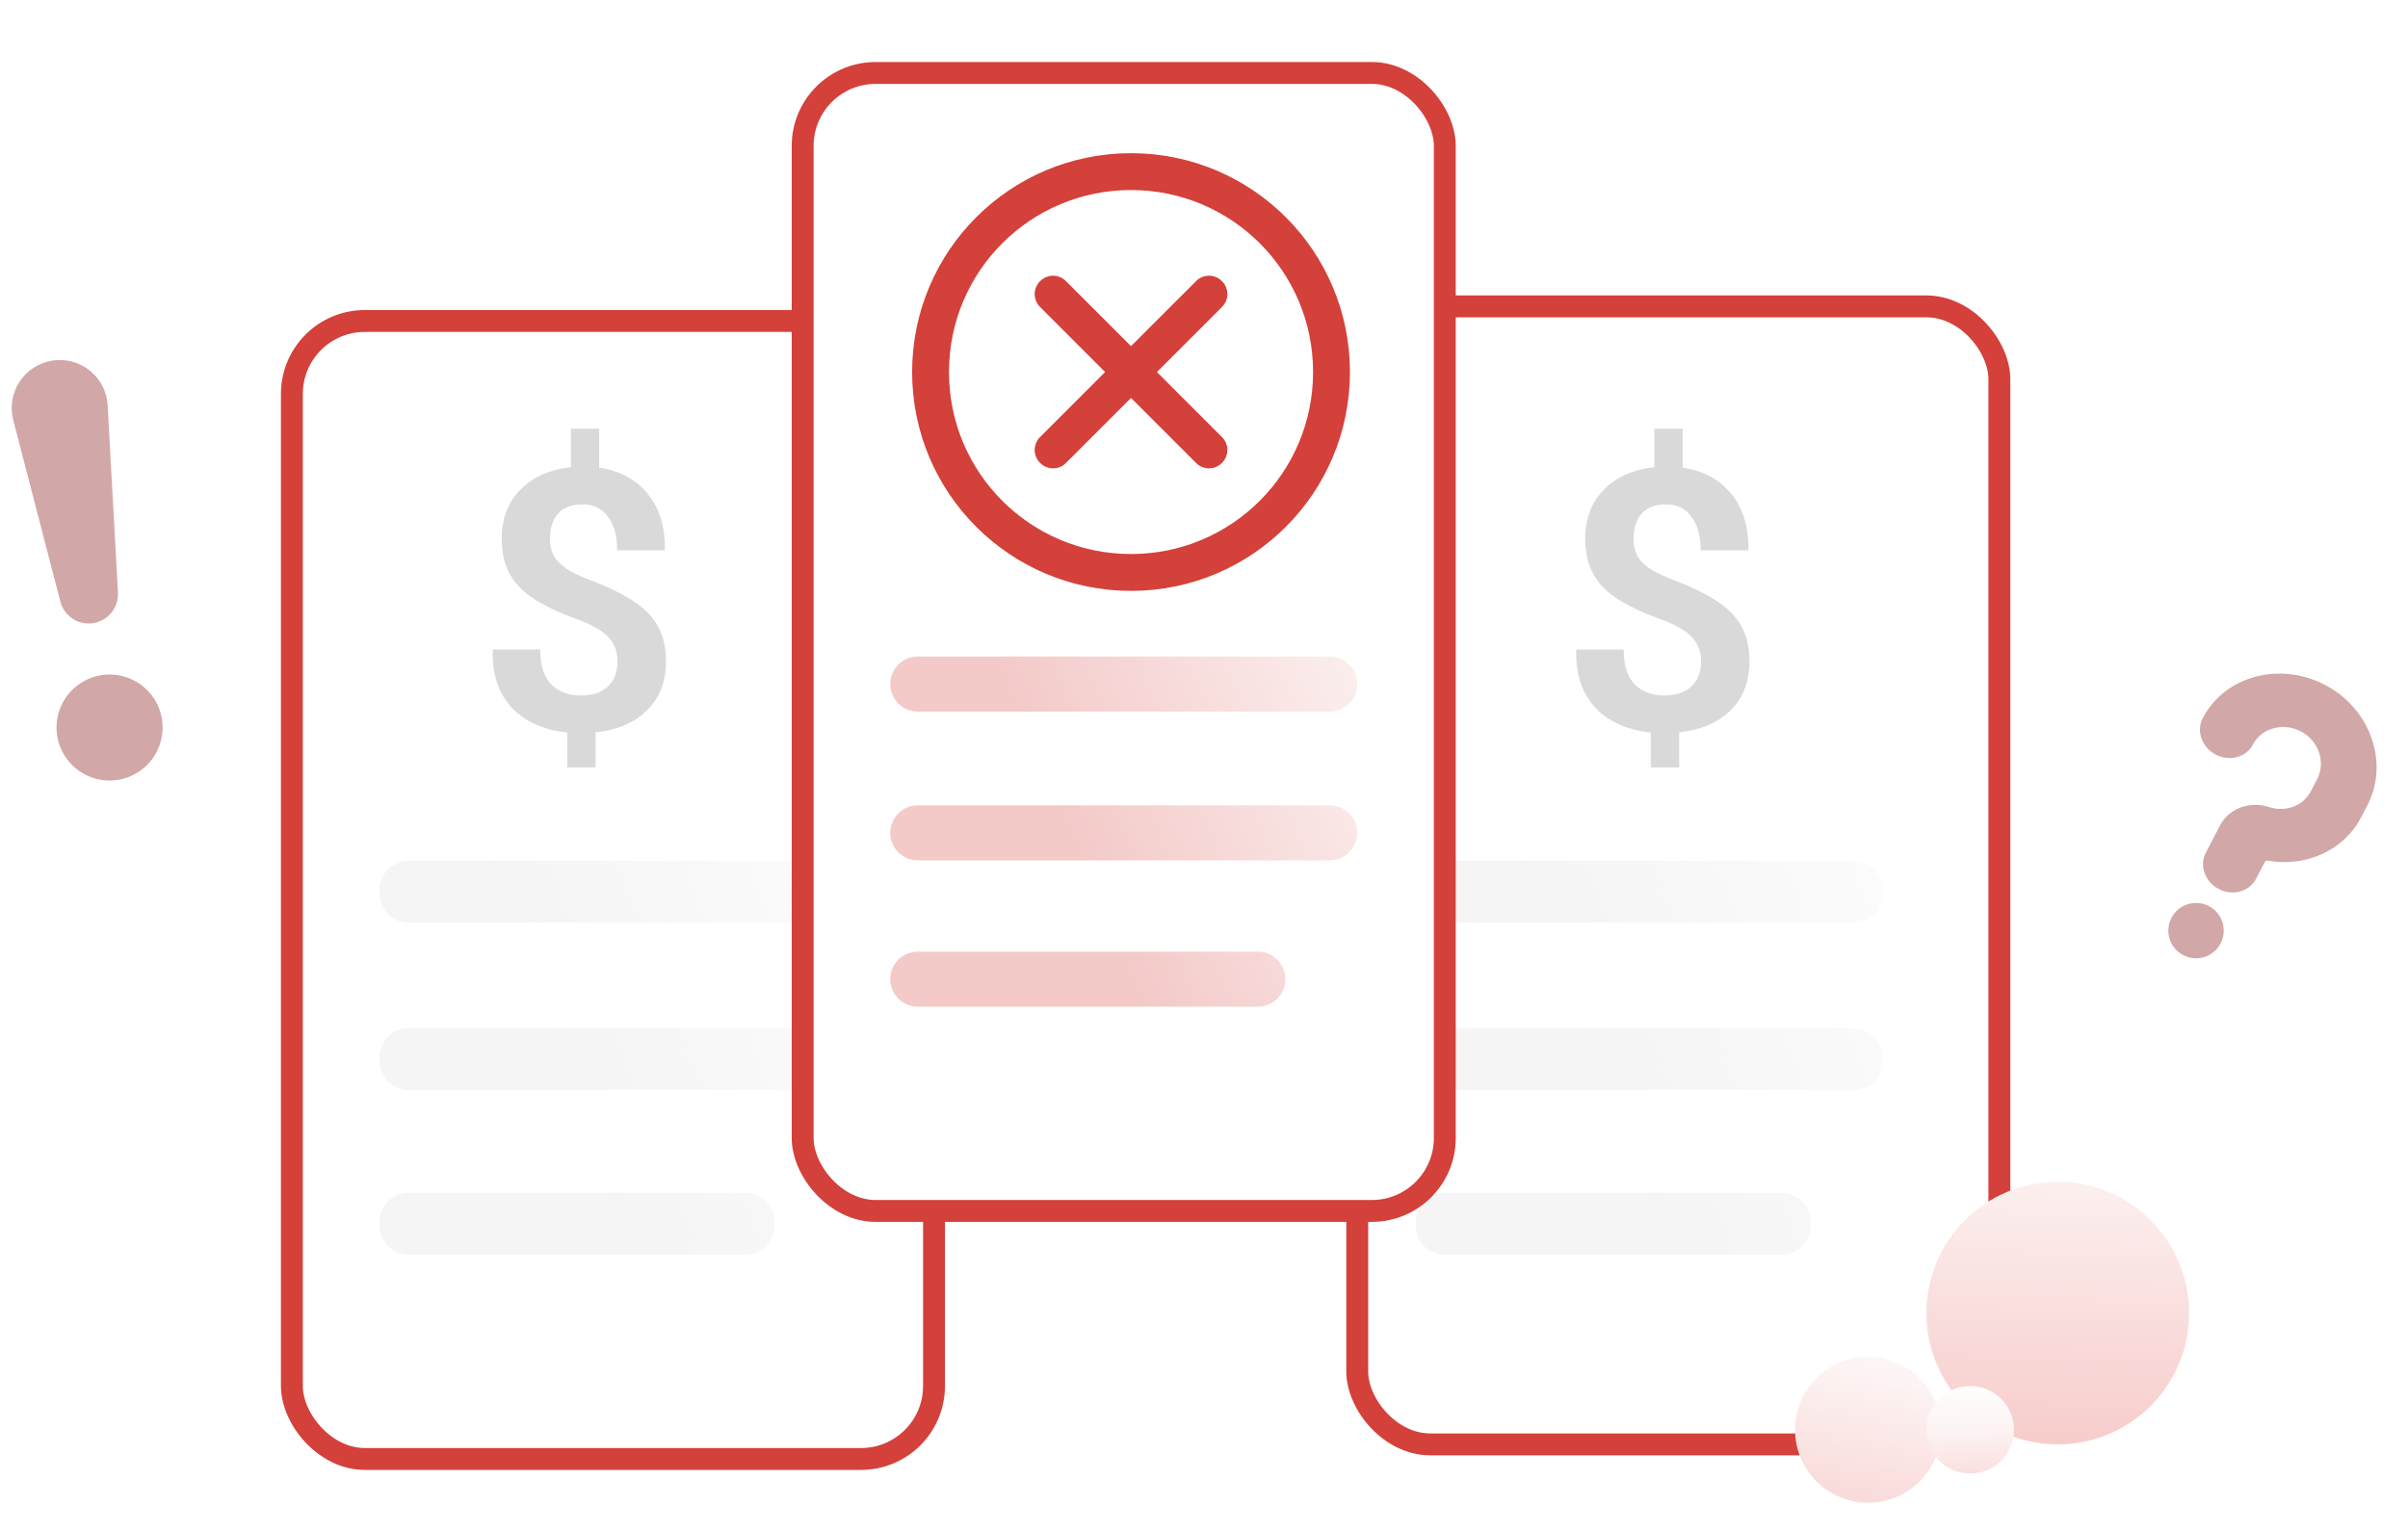 <svg width="165" height="105" viewBox="0 0 165 105" fill="none" xmlns="http://www.w3.org/2000/svg">
<g filter="url(#filter0_d_2739_68)">
<rect x="20" y="18" width="44" height="78" rx="5" fill="white"/>
<rect x="20" y="18" width="44" height="78" rx="5" stroke="#D4403A" stroke-width="1.5"/>
</g>
<g filter="url(#filter1_d_2739_68)">
<rect x="93" y="17" width="44" height="78" rx="5" fill="white"/>
<rect x="93" y="17" width="44" height="78" rx="5" stroke="#D4403A" stroke-width="1.5"/>
</g>
<path d="M26 84C26 85.105 26.895 86 28 86H51.076C52.18 86 53.076 85.105 53.076 84V83.757C53.076 82.653 52.18 81.757 51.076 81.757H28C26.895 81.757 26 82.653 26 83.757V84ZM26 72.718C26 73.822 26.895 74.718 28 74.718H55.998C57.103 74.718 57.998 73.822 57.998 72.718V72.475C57.998 71.37 57.103 70.475 55.998 70.475H28C26.895 70.475 26 71.37 26 72.475V72.718Z" fill="url(#paint0_linear_2739_68)" fill-opacity="0.28"/>
<path d="M26.002 61.243C26.002 62.347 26.897 63.243 28.002 63.243H56C57.105 63.243 58 62.347 58 61.243V61C58 59.895 57.105 59 56 59H28.002C26.897 59 26.002 59.895 26.002 61V61.243Z" fill="url(#paint1_linear_2739_68)" fill-opacity="0.28"/>
<path d="M97 84C97 85.105 97.895 86 99 86H122.076C123.18 86 124.076 85.105 124.076 84V83.757C124.076 82.653 123.18 81.757 122.076 81.757H99C97.895 81.757 97 82.653 97 83.757V84ZM97 72.718C97 73.822 97.895 74.718 99 74.718H126.998C128.103 74.718 128.998 73.822 128.998 72.718V72.475C128.998 71.37 128.103 70.475 126.998 70.475H99C97.895 70.475 97 71.37 97 72.475V72.718Z" fill="url(#paint2_linear_2739_68)" fill-opacity="0.28"/>
<path d="M97.001 61.243C97.001 62.347 97.897 63.243 99.001 63.243H127C128.105 63.243 129 62.347 129 61.243V61C129 59.895 128.105 59 127 59H99.001C97.897 59 97.001 59.895 97.001 61V61.243Z" fill="url(#paint3_linear_2739_68)" fill-opacity="0.28"/>
<circle cx="128" cy="98" r="5" fill="url(#paint4_linear_2739_68)"/>
<circle cx="141" cy="90" r="9" fill="url(#paint5_linear_2739_68)"/>
<circle cx="135" cy="98" r="3" fill="url(#paint6_linear_2739_68)"/>
<path d="M3.914 50.425C3.841 49.953 3.861 49.472 3.974 49.008C4.087 48.545 4.29 48.108 4.572 47.722C4.853 47.337 5.208 47.011 5.616 46.763C6.024 46.514 6.477 46.349 6.949 46.275C7.42 46.202 7.902 46.222 8.366 46.334C8.83 46.447 9.267 46.65 9.653 46.931C10.038 47.213 10.365 47.568 10.613 47.975C10.861 48.383 11.027 48.835 11.1 49.307C11.248 50.259 11.012 51.231 10.443 52.01C9.874 52.788 9.019 53.308 8.066 53.457C7.113 53.605 6.141 53.369 5.362 52.8C4.583 52.232 4.063 51.377 3.914 50.425ZM0.911 28.808C0.793 28.363 0.769 27.897 0.843 27.442C0.916 26.987 1.084 26.552 1.336 26.166C1.588 25.78 1.919 25.451 2.307 25.201C2.694 24.951 3.13 24.785 3.586 24.714C4.042 24.643 4.507 24.669 4.952 24.789C5.398 24.91 5.812 25.122 6.17 25.414C6.528 25.705 6.82 26.068 7.028 26.479C7.236 26.891 7.356 27.341 7.378 27.802L8.08 40.59C8.115 41.091 7.96 41.587 7.647 41.98C7.333 42.373 6.883 42.634 6.387 42.711C5.89 42.788 5.382 42.676 4.964 42.398C4.546 42.119 4.247 41.693 4.128 41.205L0.911 28.808Z" fill="#D1A8A7"/>
<path d="M151.142 58.453C150.686 59.33 151.087 60.443 152.037 60.937C152.986 61.431 154.128 61.12 154.587 60.237L155.183 59.09C155.222 59.016 155.306 58.976 155.389 58.99C158.015 59.451 160.607 58.29 161.783 56.029L162.222 55.186C163.707 52.331 162.46 48.658 159.435 47.009C157.917 46.178 156.19 45.958 154.576 46.375C152.969 46.796 151.669 47.812 150.932 49.23C150.473 50.113 150.881 51.23 151.83 51.724C152.78 52.218 153.921 51.907 154.377 51.03C154.665 50.476 155.172 50.078 155.803 49.912C156.433 49.746 157.107 49.828 157.707 50.157C158.893 50.807 159.37 52.262 158.777 53.402L158.341 54.24C157.827 55.229 156.628 55.685 155.486 55.318C154.141 54.886 152.723 55.414 152.12 56.574L151.142 58.453Z" fill="#D1A8A7"/>
<path d="M149.6 65.469C150.53 65.953 151.676 65.591 152.159 64.662C152.643 63.732 152.281 62.586 151.352 62.102C150.422 61.619 149.276 61.98 148.792 62.91C148.309 63.84 148.67 64.986 149.6 65.469Z" fill="#D1A8A7"/>
<g filter="url(#filter2_d_2739_68)">
<rect x="55" y="1" width="44" height="78" rx="5" fill="white"/>
<rect x="55" y="1" width="44" height="78" rx="5" stroke="#D4403A" stroke-width="1.5"/>
</g>
<path d="M61 67.114C61 68.156 61.844 69 62.886 69H86.19C87.231 69 88.076 68.156 88.076 67.114C88.076 66.073 87.231 65.228 86.19 65.228H62.886C61.844 65.228 61 66.073 61 67.114ZM61 57.086C61 58.127 61.844 58.971 62.886 58.971H91.113C92.154 58.971 92.999 58.127 92.999 57.086C92.999 56.044 92.154 55.2 91.113 55.2H62.886C61.844 55.2 61 56.044 61 57.086Z" fill="url(#paint7_linear_2739_68)" fill-opacity="0.28"/>
<path d="M61.002 46.886C61.002 47.927 61.846 48.772 62.887 48.772H91.114C92.156 48.772 93 47.927 93 46.886C93 45.844 92.156 45 91.114 45H62.887C61.846 45 61.002 45.844 61.002 46.886Z" fill="url(#paint8_linear_2739_68)" fill-opacity="0.28"/>
<g filter="url(#filter3_d_2739_68)">
<path d="M77.5 6.75C69.349 6.75 62.75 13.349 62.75 21.5C62.75 29.651 69.349 36.25 77.5 36.25C85.651 36.25 92.25 29.651 92.25 21.5C92.25 13.349 85.651 6.75 77.5 6.75ZM77.5 34.224C70.464 34.224 64.776 28.536 64.776 21.5C64.776 14.464 70.464 8.776 77.5 8.776C84.536 8.776 90.224 14.464 90.224 21.5C90.224 28.536 84.536 34.224 77.5 34.224ZM82.131 15.447L77.5 20.078L72.869 15.447C72.466 15.044 71.85 15.044 71.447 15.447C71.044 15.85 71.044 16.466 71.447 16.869L76.078 21.5L71.447 26.131C71.044 26.534 71.044 27.15 71.447 27.553C71.85 27.956 72.466 27.956 72.869 27.553L77.5 22.922L82.131 27.553C82.534 27.956 83.15 27.956 83.553 27.553C83.956 27.15 83.956 26.534 83.553 26.131L78.922 21.5L83.553 16.869C83.956 16.466 83.956 15.85 83.553 15.447C83.15 15.044 82.534 15.044 82.131 15.447Z" fill="url(#paint9_linear_2739_68)" stroke="url(#paint10_linear_2739_68)" stroke-width="0.5"/>
</g>
<path d="M38.871 52.6V50.208C37.879 50.11 36.992 49.841 36.21 49.402C35.429 48.962 34.819 48.344 34.379 47.546C33.948 46.749 33.74 45.76 33.757 44.58L33.781 44.519H37.016C37.016 45.268 37.134 45.874 37.37 46.338C37.614 46.802 37.948 47.139 38.371 47.351C38.794 47.563 39.27 47.669 39.799 47.669C40.336 47.669 40.792 47.575 41.166 47.388C41.541 47.192 41.826 46.924 42.021 46.582C42.216 46.232 42.314 45.821 42.314 45.349C42.314 44.893 42.224 44.499 42.045 44.165C41.874 43.823 41.59 43.518 41.191 43.249C40.8 42.973 40.275 42.712 39.616 42.468C38.444 42.053 37.468 41.602 36.686 41.113C35.905 40.625 35.323 40.043 34.941 39.368C34.566 38.692 34.379 37.87 34.379 36.902C34.379 35.543 34.803 34.432 35.649 33.569C36.503 32.699 37.659 32.182 39.116 32.019V29.382H41.057V32.056C42.464 32.259 43.571 32.853 44.377 33.838C45.182 34.815 45.577 36.096 45.561 37.683L45.488 37.72H42.289C42.289 36.735 42.078 35.966 41.655 35.413C41.24 34.851 40.666 34.57 39.934 34.57C39.177 34.57 38.611 34.782 38.237 35.205C37.87 35.628 37.687 36.198 37.687 36.914C37.687 37.353 37.769 37.736 37.932 38.062C38.094 38.387 38.375 38.684 38.774 38.953C39.173 39.221 39.718 39.486 40.41 39.746C41.59 40.194 42.566 40.666 43.339 41.162C44.112 41.65 44.686 42.228 45.06 42.895C45.443 43.555 45.634 44.364 45.634 45.325C45.634 46.724 45.199 47.847 44.328 48.694C43.465 49.54 42.294 50.041 40.812 50.195V52.6H38.871Z" fill="#D9D9D9"/>
<path d="M113.116 52.6V50.208C112.123 50.11 111.236 49.841 110.455 49.402C109.673 48.962 109.063 48.344 108.623 47.546C108.192 46.749 107.985 45.76 108.001 44.58L108.025 44.519H111.26C111.26 45.268 111.378 45.874 111.614 46.338C111.858 46.802 112.192 47.139 112.615 47.351C113.038 47.563 113.514 47.669 114.043 47.669C114.58 47.669 115.036 47.575 115.411 47.388C115.785 47.192 116.07 46.924 116.265 46.582C116.46 46.232 116.558 45.821 116.558 45.349C116.558 44.893 116.468 44.499 116.289 44.165C116.119 43.823 115.834 43.518 115.435 43.249C115.044 42.973 114.519 42.712 113.86 42.468C112.688 42.053 111.712 41.602 110.931 41.113C110.149 40.625 109.567 40.043 109.185 39.368C108.811 38.692 108.623 37.87 108.623 36.902C108.623 35.543 109.047 34.432 109.893 33.569C110.747 32.699 111.903 32.182 113.36 32.019V29.382H115.301V32.056C116.709 32.259 117.815 32.853 118.621 33.838C119.427 34.815 119.821 36.096 119.805 37.683L119.732 37.72H116.534C116.534 36.735 116.322 35.966 115.899 35.413C115.484 34.851 114.91 34.57 114.178 34.57C113.421 34.57 112.855 34.782 112.481 35.205C112.115 35.628 111.932 36.198 111.932 36.914C111.932 37.353 112.013 37.736 112.176 38.062C112.338 38.387 112.619 38.684 113.018 38.953C113.417 39.221 113.962 39.486 114.654 39.746C115.834 40.194 116.81 40.666 117.583 41.162C118.357 41.65 118.93 42.228 119.305 42.895C119.687 43.555 119.878 44.364 119.878 45.325C119.878 46.724 119.443 47.847 118.572 48.694C117.71 49.54 116.538 50.041 115.057 50.195V52.6H113.116Z" fill="#D9D9D9"/>
<defs>
<filter id="filter0_d_2739_68" x="15.25" y="17.25" width="53.5" height="87.5" filterUnits="userSpaceOnUse" color-interpolation-filters="sRGB">
<feFlood flood-opacity="0" result="BackgroundImageFix"/>
<feColorMatrix in="SourceAlpha" type="matrix" values="0 0 0 0 0 0 0 0 0 0 0 0 0 0 0 0 0 0 127 0" result="hardAlpha"/>
<feOffset dy="4"/>
<feGaussianBlur stdDeviation="2"/>
<feComposite in2="hardAlpha" operator="out"/>
<feColorMatrix type="matrix" values="0 0 0 0 0 0 0 0 0 0 0 0 0 0 0 0 0 0 0.05 0"/>
<feBlend mode="normal" in2="BackgroundImageFix" result="effect1_dropShadow_2739_68"/>
<feBlend mode="normal" in="SourceGraphic" in2="effect1_dropShadow_2739_68" result="shape"/>
</filter>
<filter id="filter1_d_2739_68" x="88.25" y="16.25" width="53.5" height="87.5" filterUnits="userSpaceOnUse" color-interpolation-filters="sRGB">
<feFlood flood-opacity="0" result="BackgroundImageFix"/>
<feColorMatrix in="SourceAlpha" type="matrix" values="0 0 0 0 0 0 0 0 0 0 0 0 0 0 0 0 0 0 127 0" result="hardAlpha"/>
<feOffset dy="4"/>
<feGaussianBlur stdDeviation="2"/>
<feComposite in2="hardAlpha" operator="out"/>
<feColorMatrix type="matrix" values="0 0 0 0 0 0 0 0 0 0 0 0 0 0 0 0 0 0 0.05 0"/>
<feBlend mode="normal" in2="BackgroundImageFix" result="effect1_dropShadow_2739_68"/>
<feBlend mode="normal" in="SourceGraphic" in2="effect1_dropShadow_2739_68" result="shape"/>
</filter>
<filter id="filter2_d_2739_68" x="50.25" y="0.25" width="53.5" height="87.5" filterUnits="userSpaceOnUse" color-interpolation-filters="sRGB">
<feFlood flood-opacity="0" result="BackgroundImageFix"/>
<feColorMatrix in="SourceAlpha" type="matrix" values="0 0 0 0 0 0 0 0 0 0 0 0 0 0 0 0 0 0 127 0" result="hardAlpha"/>
<feOffset dy="4"/>
<feGaussianBlur stdDeviation="2"/>
<feComposite in2="hardAlpha" operator="out"/>
<feColorMatrix type="matrix" values="0 0 0 0 0 0 0 0 0 0 0 0 0 0 0 0 0 0 0.05 0"/>
<feBlend mode="normal" in2="BackgroundImageFix" result="effect1_dropShadow_2739_68"/>
<feBlend mode="normal" in="SourceGraphic" in2="effect1_dropShadow_2739_68" result="shape"/>
</filter>
<filter id="filter3_d_2739_68" x="58.5" y="6.5" width="38" height="38" filterUnits="userSpaceOnUse" color-interpolation-filters="sRGB">
<feFlood flood-opacity="0" result="BackgroundImageFix"/>
<feColorMatrix in="SourceAlpha" type="matrix" values="0 0 0 0 0 0 0 0 0 0 0 0 0 0 0 0 0 0 127 0" result="hardAlpha"/>
<feOffset dy="4"/>
<feGaussianBlur stdDeviation="2"/>
<feComposite in2="hardAlpha" operator="out"/>
<feColorMatrix type="matrix" values="0 0 0 0 0 0 0 0 0 0 0 0 0 0 0 0 0 0 0.1 0"/>
<feBlend mode="normal" in2="BackgroundImageFix" result="effect1_dropShadow_2739_68"/>
<feBlend mode="normal" in="SourceGraphic" in2="effect1_dropShadow_2739_68" result="shape"/>
</filter>
<linearGradient id="paint0_linear_2739_68" x1="-23.703" y1="95.113" x2="68.961" y2="59.777" gradientUnits="userSpaceOnUse">
<stop offset="0.665" stop-color="#D9D9D9"/>
<stop offset="1" stop-color="#D9D9D9" stop-opacity="0"/>
</linearGradient>
<linearGradient id="paint1_linear_2739_68" x1="-23.703" y1="95.113" x2="68.961" y2="59.777" gradientUnits="userSpaceOnUse">
<stop offset="0.665" stop-color="#D9D9D9"/>
<stop offset="1" stop-color="#D9D9D9" stop-opacity="0"/>
</linearGradient>
<linearGradient id="paint2_linear_2739_68" x1="47.297" y1="95.113" x2="139.961" y2="59.777" gradientUnits="userSpaceOnUse">
<stop offset="0.665" stop-color="#D9D9D9"/>
<stop offset="1" stop-color="#D9D9D9" stop-opacity="0"/>
</linearGradient>
<linearGradient id="paint3_linear_2739_68" x1="47.297" y1="95.113" x2="139.961" y2="59.777" gradientUnits="userSpaceOnUse">
<stop offset="0.665" stop-color="#D9D9D9"/>
<stop offset="1" stop-color="#D9D9D9" stop-opacity="0"/>
</linearGradient>
<linearGradient id="paint4_linear_2739_68" x1="125.5" y1="109" x2="130.5" y2="85.5" gradientUnits="userSpaceOnUse">
<stop offset="0.016" stop-color="#F6C9C7"/>
<stop offset="0.646" stop-color="#FDF5F5"/>
<stop offset="1" stop-color="white"/>
</linearGradient>
<linearGradient id="paint5_linear_2739_68" x1="143.5" y1="101.5" x2="144.5" y2="65.5" gradientUnits="userSpaceOnUse">
<stop offset="0.016" stop-color="#F6C9C7"/>
<stop offset="0.646" stop-color="#FDF5F5"/>
<stop offset="1" stop-color="white"/>
</linearGradient>
<linearGradient id="paint6_linear_2739_68" x1="135.167" y1="104.5" x2="135" y2="94.167" gradientUnits="userSpaceOnUse">
<stop offset="0.016" stop-color="#F6C9C7"/>
<stop offset="0.646" stop-color="#FDF5F5"/>
<stop offset="1" stop-color="white"/>
</linearGradient>
<linearGradient id="paint7_linear_2739_68" x1="11.297" y1="77.1" x2="100.938" y2="38.644" gradientUnits="userSpaceOnUse">
<stop offset="0.665" stop-color="#D4403A"/>
<stop offset="1" stop-color="#D4403A" stop-opacity="0"/>
</linearGradient>
<linearGradient id="paint8_linear_2739_68" x1="11.297" y1="77.1" x2="100.938" y2="38.644" gradientUnits="userSpaceOnUse">
<stop offset="0.665" stop-color="#D4403A"/>
<stop offset="1" stop-color="#D4403A" stop-opacity="0"/>
</linearGradient>
<linearGradient id="paint9_linear_2739_68" x1="77.5" y1="7" x2="77.5" y2="36" gradientUnits="userSpaceOnUse">
<stop stop-color="#D4403A"/>
<stop offset="1" stop-color="#D4403A"/>
</linearGradient>
<linearGradient id="paint10_linear_2739_68" x1="77.5" y1="7" x2="77.5" y2="36" gradientUnits="userSpaceOnUse">
<stop stop-color="#D4403A"/>
<stop offset="1" stop-color="#D4403A"/>
</linearGradient>
</defs>
</svg>
